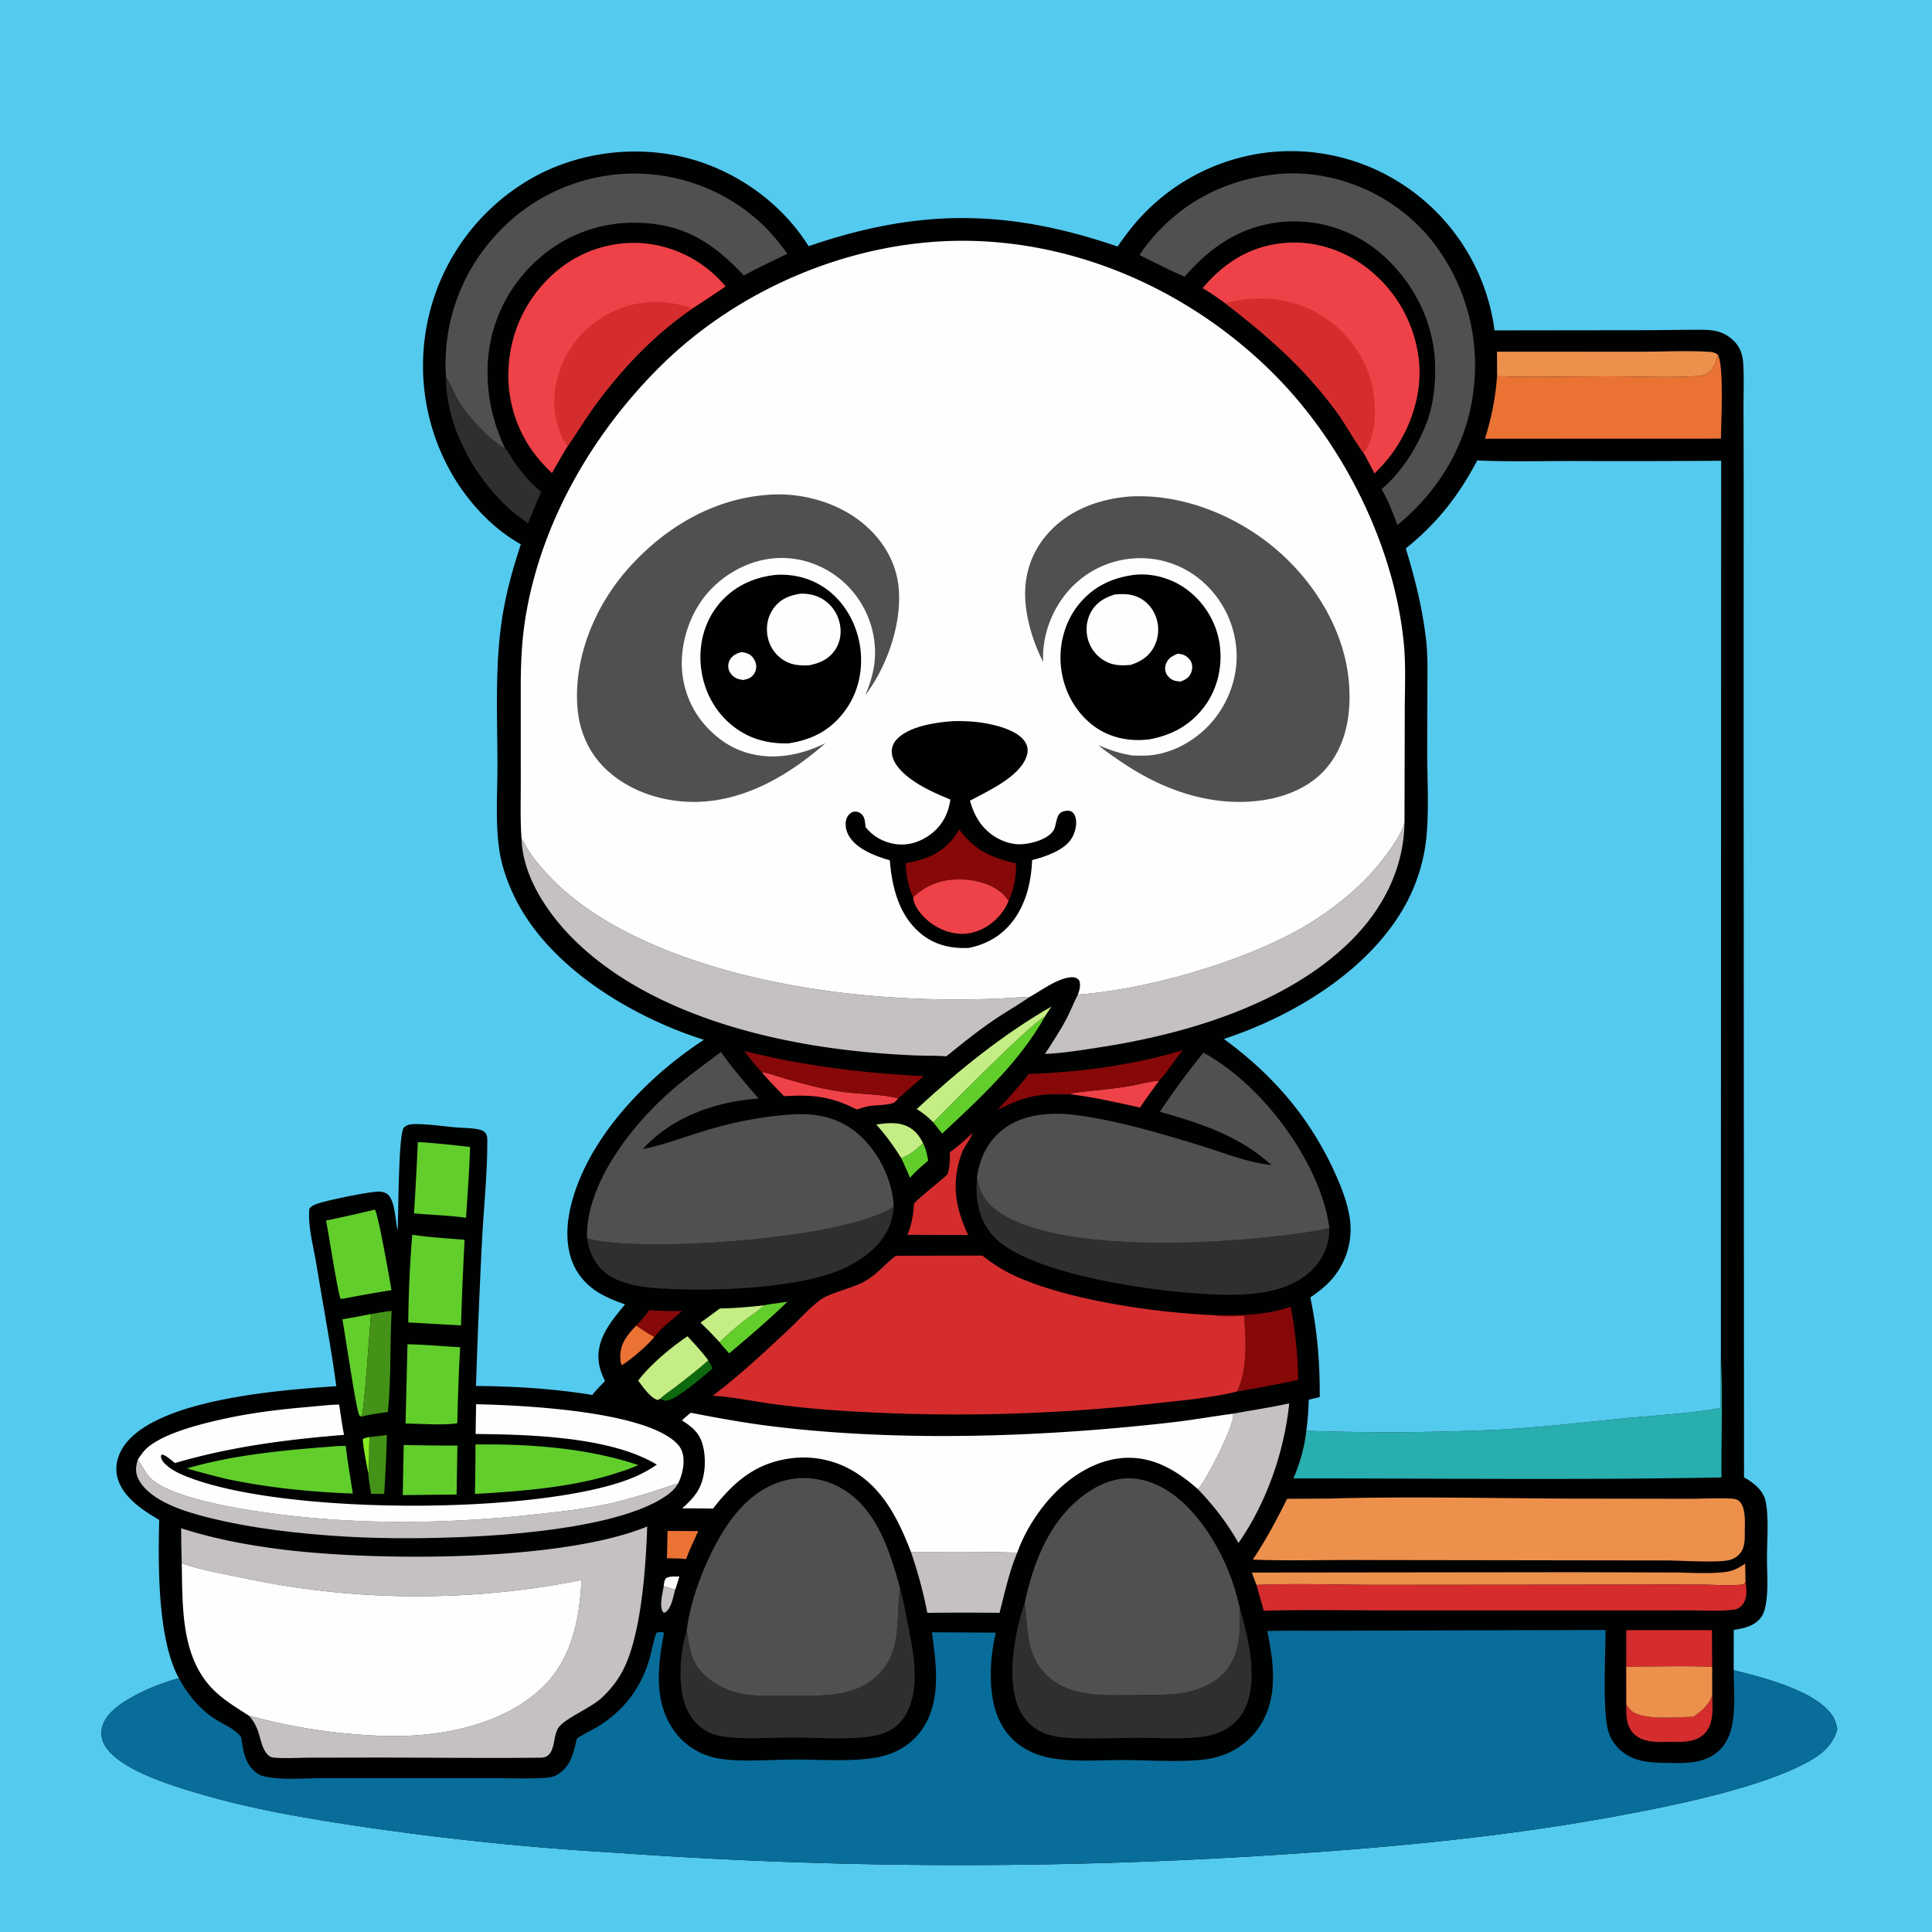 <svg version="1.1" xmlns="http://www.w3.org/2000/svg" style="display: block;" viewBox="0 0 2048 2048" width="1024" height="1024">
<path transform="translate(0,0)" fill="rgb(84,202,239)" d="M 0 0 L 2048 0 L 2048 2048 L 0 2048 L 0 0 z"/>
<path transform="translate(0,0)" fill="rgb(0,1,1)" d="M 1184.7 261.331 A 275.584 275.584 0 0 1 1195.64 246.266 A 217.808 217.808 0 0 1 1340.55 162.011 A 216.493 216.493 0 0 1 1501.94 206.326 A 218.546 218.546 0 0 1 1584.29 350.235 L 1742.19 350.039 C 1763.32 350.047 1784.47 349.395 1805.59 349.593 C 1819.01 349.719 1829.42 352.409 1838.99 362.5 C 1844.72 368.542 1847.3 376.32 1847.84 384.501 C 1848.87 400.161 1848.2 416.203 1848.19 431.898 L 1848.39 511.143 L 1848.33 792.956 L 1848.73 1566.13 C 1850.37 1567 1851.94 1567.91 1853.5 1568.91 C 1861.88 1574.27 1869.87 1581.91 1871.78 1592.11 C 1875.18 1610.28 1873.06 1633.39 1873.06 1652.05 C 1873.07 1666.17 1874.34 1681.62 1872.58 1695.56 C 1871.79 1701.87 1870.65 1709.21 1866.79 1714.4 C 1859.77 1723.83 1848.72 1726.11 1837.8 1727.8 L 1837.79 1770.47 C 1868.1 1778.04 1926.62 1792.49 1943.17 1819.92 C 1945.65 1824.03 1946.61 1828.42 1947.62 1833.05 C 1942.91 1849.65 1931.85 1859.1 1917.2 1867.26 C 1866.48 1895.52 1771.62 1914.44 1713.72 1925.14 C 1592.68 1947.5 1470.34 1958.72 1347.63 1966.59 A 5143.29 5143.29 0 0 1 651.893 1963.92 A 3067.87 3067.87 0 0 1 374.891 1935.01 C 321.053 1926.8 267.26 1917.63 214.873 1902.43 C 186.1 1894.09 125.412 1876.36 110.801 1849.61 C 107.396 1843.37 106.525 1836.4 108.644 1829.59 C 113.916 1812.64 135.17 1801.1 150.026 1793.8 C 162.778 1787.53 175.952 1782.81 189.614 1778.97 C 166.889 1737.25 167.611 1659.1 168.75 1611.16 C 160.321 1606.19 151.849 1600.95 144.373 1594.62 C 133.812 1585.67 124.336 1573.94 123.424 1559.56 C 122.672 1547.7 127.607 1536.59 135.293 1527.77 C 174.73 1482.54 298.605 1473.3 356.524 1469.43 C 350.6 1426.23 342.368 1382.98 335.334 1339.93 C 332.292 1321.32 326.263 1300.23 327.886 1281.49 C 329.883 1278.28 333.899 1276.82 337.34 1275.68 C 348.446 1272.01 387.887 1264.02 399.622 1263.22 C 403.039 1262.99 406.575 1263.41 409.59 1265.14 C 419.055 1270.57 418.964 1294.23 421.45 1304.35 C 422.498 1289.35 422.127 1201.22 428.183 1195.22 C 431.678 1191.76 436.646 1191.55 441.294 1191.58 C 455.127 1191.65 469.503 1193.88 483.311 1195.1 C 491.191 1195.8 499.679 1195.55 507.382 1197.24 C 510.085 1197.84 512.638 1198.78 514.507 1200.9 C 517 1203.73 516.537 1208.73 516.528 1212.32 C 516.442 1245.5 512.94 1279.38 511.075 1312.55 A 8855.57 8855.57 0 0 0 504.564 1469.17 C 545.494 1469.56 587.483 1472.05 627.862 1478.72 C 632.012 1473.48 636.723 1468.75 641.354 1463.94 C 638.036 1457.31 635.451 1450.44 634.638 1443.02 C 632.002 1418.99 648.325 1399.91 662.623 1382.7 C 642.573 1375.76 624.79 1367.66 612.7 1349.33 C 600.113 1330.23 599.486 1305.12 604.022 1283.4 C 619.339 1210.01 684.6 1142.19 746.163 1102.25 A 236.249 236.249 0 0 1 741.498 1100.75 C 666.735 1075.95 582.465 1024.91 546.378 952.679 C 538.208 936.325 531.866 918.645 529.219 900.508 C 524.989 871.516 527.358 840.367 527.329 811.067 C 527.279 761.328 524.634 710.352 531.464 660.973 C 535.481 631.934 542.92 604.771 552.129 576.984 C 524.511 561.487 501.789 537.941 484.557 511.503 A 229.826 229.826 0 0 1 454.137 336.746 A 228.09 228.09 0 0 1 555.051 194.123 C 604.149 163.022 666.435 153.224 722.992 166.194 C 777.267 178.639 827.702 213.678 857.157 260.975 C 973.901 220.947 1067.95 221.351 1184.7 261.331 z"/>
<path transform="translate(0,0)" fill="rgb(134,235,34)" d="M 390.504 1562.03 C 388.176 1550.1 385.582 1537.9 384.436 1525.8 C 386.611 1524.05 389.143 1523.85 391.823 1523.25 C 390.821 1536.16 392.056 1549.2 390.504 1562.03 z"/>
<path transform="translate(0,0)" fill="rgb(254,254,254)" d="M 703.575 1681.35 C 704.019 1678.18 703.965 1674.96 706.43 1672.66 C 710.536 1670.66 715.654 1671.23 720.148 1671.19 C 718.697 1675.8 717.464 1680.66 715.683 1685.13 C 711.619 1683.98 707.602 1682.62 703.575 1681.35 z"/>
<path transform="translate(0,0)" fill="rgb(196,193,192)" d="M 703.575 1681.35 C 707.602 1682.62 711.619 1683.98 715.683 1685.13 L 715.408 1686.15 C 713.438 1693.44 711.66 1705.51 704.567 1709.59 L 702.914 1709.12 C 698.472 1702.56 702.447 1688.63 703.575 1681.35 z"/>
<path transform="translate(0,0)" fill="rgb(98,206,43)" d="M 978.494 1211.82 C 981.496 1217.77 982.737 1223.82 983.919 1230.33 C 977.271 1236.11 970.26 1241.71 964.688 1248.57 A 519.071 519.071 0 0 0 955.313 1227.57 C 964.286 1224.38 971.714 1218.35 978.494 1211.82 z"/>
<path transform="translate(0,0)" fill="rgb(13,105,14)" d="M 750.867 1442.01 C 752.434 1444.82 754.113 1447.62 755.525 1450.51 C 747.31 1457.31 714.912 1486.37 705.011 1484.74 C 703.61 1484.51 702.218 1483.77 700.895 1483.27 C 700.499 1483.12 700.095 1482.99 699.695 1482.85 C 704.347 1478.26 710.575 1474.36 715.783 1470.36 C 727.679 1461.21 739.63 1451.97 750.867 1442.01 z"/>
<path transform="translate(0,0)" fill="rgb(135,8,8)" d="M 688.208 1388.82 C 699.887 1389.54 711.353 1390.06 723.06 1389.73 C 713.337 1398.3 701.582 1407.02 693.599 1417.25 C 686.885 1413.6 680.656 1409.61 674.398 1405.22 C 679.349 1399.94 684.019 1394.74 688.208 1388.82 z"/>
<path transform="translate(0,0)" fill="rgb(234,115,52)" d="M 674.398 1405.22 C 680.656 1409.61 686.885 1413.6 693.599 1417.25 C 687.022 1425.85 668.797 1441.24 659.416 1447.13 C 657.586 1444.81 657.662 1442 657.541 1439.07 C 656.948 1424.61 664.972 1414.95 674.398 1405.22 z"/>
<path transform="translate(0,0)" fill="rgb(234,115,52)" d="M 707.649 1622.85 L 740.126 1623.03 L 730.979 1643.34 L 727.249 1652.69 C 720.557 1651.91 713.746 1651.97 707.012 1651.83 L 707.649 1622.85 z"/>
<path transform="translate(0,0)" fill="rgb(197,237,133)" d="M 928.84 1192.02 C 938.563 1190.66 949.009 1189.33 958.481 1192.61 C 968.252 1196 974.063 1202.88 978.494 1211.82 C 971.714 1218.35 964.286 1224.38 955.313 1227.57 C 947.291 1214.76 938.985 1203.24 928.84 1192.02 z"/>
<path transform="translate(0,0)" fill="rgb(68,146,23)" d="M 391.823 1523.25 C 397.957 1522.69 404.022 1522.04 410.113 1521.12 A 1592.4 1592.4 0 0 1 407.234 1583.61 L 393.333 1583.53 C 392.535 1576.61 390.548 1568.87 390.504 1562.03 C 392.056 1549.2 390.821 1536.16 391.823 1523.25 z"/>
<path transform="translate(0,0)" fill="rgb(98,206,43)" d="M 809.931 1383.69 C 818.149 1381.96 826.552 1381.32 834.805 1379.81 C 815.085 1398.98 793.961 1416.94 772.931 1434.66 C 769.583 1430.77 765.787 1426.89 762.75 1422.78 A 346.638 346.638 0 0 1 789.261 1399.7 C 796.104 1394.42 803.748 1389.73 809.931 1383.69 z"/>
<path transform="translate(0,0)" fill="rgb(238,66,72)" d="M 1133.87 1159.92 C 1138.15 1158.17 1142.51 1157.88 1147.05 1157.37 C 1163.46 1155.53 1180 1154.08 1196.3 1151.43 C 1207 1149.69 1217.96 1146.29 1228.72 1145.58 C 1221.87 1155 1214.89 1164.41 1208.44 1174.1 C 1183.61 1168.55 1159.18 1162.92 1133.87 1159.92 z"/>
<path transform="translate(0,0)" fill="rgb(197,237,133)" d="M 763.139 1387.01 C 778.625 1386.87 794.53 1385.38 809.931 1383.69 C 803.748 1389.73 796.104 1394.42 789.261 1399.7 A 346.638 346.638 0 0 0 762.75 1422.78 C 756.306 1415.61 749.425 1408.85 742.614 1402.02 A 1392.77 1392.77 0 0 0 763.139 1387.01 z"/>
<path transform="translate(0,0)" fill="rgb(238,66,72)" d="M 807.424 1136.49 C 813.66 1137.06 820.053 1139.61 826.048 1141.43 C 849.374 1148.5 871.956 1154.73 896.243 1157.78 C 913.36 1159.94 936.11 1159.84 952.203 1164.31 C 950.84 1165.9 949.118 1168.23 947.152 1169.05 C 940.551 1171.78 928.958 1171.27 921.66 1172.45 C 917.143 1173.17 912.606 1174.74 908.233 1176.08 C 880.25 1162.04 861.818 1160.26 831.041 1161.97 C 823.115 1153.51 814.788 1145.48 807.424 1136.49 z"/>
<path transform="translate(0,0)" fill="rgb(98,206,43)" d="M 362.915 1398.55 A 1271.27 1271.27 0 0 0 393.3 1392.97 C 391.716 1409.17 386.296 1495.15 383.244 1501.8 C 382.448 1501.24 381.491 1500.87 380.855 1500.14 C 377.848 1496.68 365.271 1410.27 362.915 1398.55 z"/>
<path transform="translate(0,0)" fill="rgb(98,206,43)" d="M 989.281 1189.71 C 1005.17 1173.5 1095.86 1082.03 1107.52 1077.75 C 1081 1125.48 1038.31 1164.71 998.754 1201.64 L 989.281 1189.71 z"/>
<path transform="translate(0,0)" fill="rgb(213,45,46)" d="M 1794.67 1819.79 C 1795.39 1819.38 1796.12 1818.97 1796.82 1818.52 C 1804.27 1813.63 1812.96 1805.4 1815.01 1796.45 C 1815.22 1809.98 1817.29 1826.73 1807.19 1837.41 C 1798.12 1847 1784.75 1846.49 1772.61 1846.48 C 1759.06 1846.46 1741.93 1848.3 1731.65 1837.63 C 1723.41 1829.08 1723.86 1817.72 1723.91 1806.73 C 1725.47 1808.96 1727.08 1811.48 1729.12 1813.3 C 1741.18 1824.01 1778.77 1820.29 1794.67 1819.79 z"/>
<path transform="translate(0,0)" fill="rgb(197,237,133)" d="M 728.786 1416.5 C 736.465 1424.81 744.048 1432.96 750.867 1442.01 C 739.63 1451.97 727.679 1461.21 715.783 1470.36 C 710.575 1474.36 704.347 1478.26 699.695 1482.85 L 697.004 1484.06 C 689.185 1481.66 681.324 1469.93 676.483 1463.53 C 688.693 1447.06 711.573 1427.96 728.786 1416.5 z"/>
<path transform="translate(0,0)" fill="rgb(197,237,133)" d="M 1114.68 1066.89 C 1112.19 1070.45 1109.84 1074.07 1107.52 1077.75 C 1095.86 1082.03 1005.17 1173.5 989.281 1189.71 C 983.852 1184.06 978.375 1179.78 971.744 1175.64 C 1015.67 1134.93 1062.66 1096.82 1114.68 1066.89 z"/>
<path transform="translate(0,0)" fill="rgb(68,146,23)" d="M 393.3 1392.97 C 400.539 1391.75 407.837 1390.28 415.138 1389.54 C 413.255 1425.06 414.776 1461.27 411.192 1496.61 C 402.094 1498.32 392.05 1499.14 383.244 1501.8 C 386.296 1495.15 391.716 1409.17 393.3 1392.97 z"/>
<path transform="translate(0,0)" fill="rgb(213,45,46)" d="M 1030.81 1201.13 C 1029.84 1206.04 1021.76 1215.97 1019.52 1222.23 C 1008.29 1253.68 1012.37 1279.51 1026.26 1309.15 L 977.5 1309 L 961.929 1308.96 C 966.546 1297.43 968.277 1287.97 968.935 1275.54 C 980.1 1264.61 992.749 1255.42 1004.32 1244.93 C 1006.93 1236.89 1007.07 1229.63 1006.91 1221.28 C 1015.57 1215.53 1023.19 1208.17 1030.81 1201.13 z"/>
<path transform="translate(0,0)" fill="rgb(98,206,43)" d="M 427.966 1531.71 A 2222.03 2222.03 0 0 0 484.899 1532.35 L 483.998 1584.27 L 426.937 1584.84 L 427.966 1531.71 z"/>
<path transform="translate(0,0)" fill="rgb(213,45,46)" d="M 1723.95 1728.01 L 1814.72 1728.05 L 1814.97 1767.06 C 1784.86 1765.53 1754.04 1766.81 1723.85 1766.82 L 1723.95 1728.01 z"/>
<path transform="translate(0,0)" fill="rgb(135,8,8)" d="M 789.116 1114.04 C 851.342 1129.96 914.93 1137.4 979.009 1140.78 A 2337.93 2337.93 0 0 1 952.203 1164.31 C 936.11 1159.84 913.36 1159.94 896.243 1157.78 C 871.956 1154.73 849.374 1148.5 826.048 1141.43 C 820.053 1139.61 813.66 1137.06 807.424 1136.49 C 800.95 1129.38 794.622 1121.93 789.116 1114.04 z"/>
<path transform="translate(0,0)" fill="rgb(135,8,8)" d="M 1090.56 1138.46 C 1145.18 1136.52 1201.4 1129.13 1253.8 1113.23 C 1244.86 1123.46 1238.11 1135.92 1228.72 1145.58 C 1217.96 1146.29 1207 1149.69 1196.3 1151.43 C 1180 1154.08 1163.46 1155.53 1147.05 1157.37 C 1142.51 1157.88 1138.15 1158.17 1133.87 1159.92 C 1127.17 1160.39 1120.18 1159.77 1113.42 1160 C 1092.48 1160.73 1075.5 1167 1057.18 1176.79 C 1068.66 1164.31 1080.17 1151.89 1090.56 1138.46 z"/>
<path transform="translate(0,0)" fill="rgb(98,206,43)" d="M 442.924 1210.57 C 461.367 1211.71 479.943 1213.72 498.295 1215.85 C 497.548 1240.85 495.624 1265.96 494.034 1290.93 C 475.915 1288.33 457.137 1287.89 438.88 1286.25 A 4076.08 4076.08 0 0 0 442.924 1210.57 z"/>
<path transform="translate(0,0)" fill="rgb(135,8,8)" d="M 1287.46 1394.15 C 1315.26 1394.35 1341.62 1394.45 1368.24 1385.14 A 453.718 453.718 0 0 1 1376.11 1462.79 A 1615.64 1615.64 0 0 1 1311.27 1475.1 C 1322.63 1452 1320.67 1419.91 1318.8 1394.97 C 1308.58 1395.19 1297.53 1396.05 1287.46 1394.15 z"/>
<path transform="translate(0,0)" fill="rgb(48,47,48)" d="M 472.795 399.809 L 473.823 401.361 C 478.695 408.846 481.722 417.622 486.293 425.334 C 495.561 440.969 519.856 467.099 535.638 475.695 C 538.528 478.36 541.312 484.127 543.673 487.49 C 552.552 500.137 561.521 511.564 573.737 521.203 A 1301.12 1301.12 0 0 0 559.715 554.661 C 549.798 547.905 540.808 540.701 532.358 532.158 C 498.85 498.283 472.586 448.395 472.795 399.809 z"/>
<path transform="translate(0,0)" fill="rgb(98,206,43)" d="M 431.953 1425.01 C 450.456 1425.19 469.315 1427.16 487.823 1428.15 C 486.142 1454.89 485.438 1481.85 484.738 1508.64 C 472.846 1511.16 443.462 1509.12 429.908 1509 L 431.953 1425.01 z"/>
<path transform="translate(0,0)" fill="rgb(237,144,76)" d="M 1723.85 1766.82 C 1754.04 1766.81 1784.86 1765.53 1814.97 1767.06 L 1815.01 1796.45 C 1812.96 1805.4 1804.27 1813.63 1796.82 1818.52 C 1796.12 1818.97 1795.39 1819.38 1794.67 1819.79 C 1778.77 1820.29 1741.18 1824.01 1729.12 1813.3 C 1727.08 1811.48 1725.47 1808.96 1723.91 1806.73 L 1723.85 1766.82 z"/>
<path transform="translate(0,0)" fill="rgb(98,206,43)" d="M 397.32 1282.24 C 400.689 1285.28 413.288 1357.32 414.983 1367.64 A 1543.82 1543.82 0 0 0 363.439 1376.73 L 361.173 1376.83 C 358.628 1374.14 347.699 1303.54 345.643 1293.85 A 1516.67 1516.67 0 0 0 397.32 1282.24 z"/>
<path transform="translate(0,0)" fill="rgb(98,206,43)" d="M 437.06 1308.88 C 455.277 1311.7 474.109 1312.61 492.486 1314.26 A 4107.11 4107.11 0 0 0 488.69 1405.01 L 432.785 1401.86 C 433.137 1371.15 434.405 1339.47 437.06 1308.88 z"/>
<path transform="translate(0,0)" fill="rgb(98,206,43)" d="M 351.622 1533.41 C 356.468 1532.83 361.653 1532.87 366.542 1532.62 C 368.364 1549.51 371.491 1566.44 374.004 1583.25 C 328.654 1581.54 283.655 1577.01 239.244 1567.55 A 992.964 992.964 0 0 1 198.14 1556.59 C 247.438 1542.18 300.557 1537.32 351.622 1533.41 z"/>
<path transform="translate(0,0)" fill="rgb(237,144,76)" d="M 1586.86 372.78 L 1739.81 372.841 C 1763.95 372.807 1789.07 371.359 1813.12 373.034 C 1816.43 373.265 1818.31 374.116 1821.05 375.952 C 1819.38 383.558 1816.84 391.493 1809.9 395.912 C 1806.63 397.996 1803.35 398.405 1799.55 398.664 C 1769.61 400.7 1736.56 398.936 1706.21 398.914 C 1666.6 398.885 1626.5 400.26 1586.97 398.759 C 1587.03 390.102 1586.9 381.437 1586.86 372.78 z"/>
<path transform="translate(0,0)" fill="rgb(196,193,192)" d="M 965.615 1645.01 C 1003.14 1645.24 1040.83 1644.51 1078.33 1645.92 C 1069.82 1666.06 1064.99 1688.52 1059.58 1709.66 A 3398.87 3398.87 0 0 0 983.008 1709.68 C 978.702 1687.51 972.906 1666.37 965.615 1645.01 z"/>
<path transform="translate(0,0)" fill="rgb(98,206,43)" d="M 504.028 1531.2 C 561.167 1530.5 622.13 1534.78 676.618 1553.03 C 669.089 1556.47 661.473 1559.06 653.57 1561.5 C 607.329 1576.65 551.792 1580.89 503.455 1583.64 A 2468.08 2468.08 0 0 0 504.028 1531.2 z"/>
<path transform="translate(0,0)" fill="rgb(237,144,76)" d="M 1326.99 1666.97 L 1666.86 1666.58 L 1773.03 1666.9 C 1790.97 1666.97 1810.38 1668.49 1828.16 1666.5 C 1836.56 1665.55 1843.2 1662.32 1849.95 1657.46 L 1850.33 1677.33 C 1848.46 1679.07 1848.15 1679.57 1845.53 1679.83 C 1832.3 1681.14 1817.56 1679.83 1804.15 1679.76 A 6833.37 6833.37 0 0 0 1722.6 1679.79 L 1461.81 1680.02 C 1418.67 1680.01 1374.98 1678.27 1331.91 1680.1 L 1326.99 1666.97 z"/>
<path transform="translate(0,0)" fill="rgb(196,193,192)" d="M 1307.08 1498.56 C 1326.94 1494.81 1346.91 1492.03 1366.65 1487.63 C 1361.38 1539.17 1342.47 1593.16 1312.87 1635.63 C 1300.8 1614.24 1286.75 1596.26 1269.78 1578.53 C 1271.44 1576.8 1272.83 1574.9 1274.16 1572.91 C 1281.8 1561.5 1309.31 1509.84 1307.08 1498.56 z"/>
<path transform="translate(0,0)" fill="rgb(196,193,192)" d="M 145.99 1547.53 C 146.378 1548.02 146.771 1548.51 147.152 1549.01 C 152.148 1555.55 154.441 1562.47 160.943 1568.14 C 182.363 1586.8 243.089 1597.56 271.718 1601.9 C 368.322 1616.56 465.908 1616.15 562.919 1605.78 C 590.137 1602.88 617.662 1599.96 644.446 1594.19 C 669.82 1588.73 694.241 1580.34 718.898 1572.37 C 714.921 1579.83 707.367 1585.22 700.202 1589.45 C 630.108 1630.87 446.535 1633.67 366.194 1628.85 C 317.052 1625.9 266.21 1620.25 218.414 1608.06 C 195.854 1602.31 159.852 1591.29 147.508 1569.34 C 143.243 1561.75 143.529 1555.64 145.99 1547.53 z"/>
<path transform="translate(0,0)" fill="rgb(48,47,48)" d="M 954.114 1683.54 C 957.408 1695.52 959.643 1707.81 962.058 1719.99 C 968.038 1750.16 976.275 1788.41 960.534 1816.94 C 954.134 1828.55 943.893 1835.67 931.209 1839.01 C 907.572 1845.24 864.655 1841.72 838.934 1841.83 C 816.47 1841.92 792.345 1843.82 770.112 1841.28 C 762.345 1840.39 754.804 1838.58 748.005 1834.57 C 735.305 1827.08 727.588 1814.29 724.182 1800.23 C 719.081 1779.17 721.274 1749.14 727.932 1728.7 C 730.745 1742.87 731.215 1755.79 740.085 1768.03 C 751.389 1783.62 772.277 1793.66 791.021 1796.29 C 804.579 1798.19 818.972 1797.38 832.659 1797.36 C 862.458 1797.34 899.235 1800.49 924.198 1781.09 C 957.523 1755.18 949.118 1721.02 953.956 1684.64 L 954.114 1683.54 z"/>
<path transform="translate(0,0)" fill="rgb(213,45,46)" d="M 1850.33 1677.33 C 1851.54 1685.02 1852.24 1693.91 1847.46 1700.57 C 1845.01 1703.98 1841.68 1705.83 1837.55 1706.36 C 1822.03 1708.34 1805.1 1707.05 1789.41 1707.07 L 1697.94 1707.11 L 1468.15 1707.08 C 1425.36 1707.08 1382.35 1706.22 1339.58 1707.46 A 2563.17 2563.17 0 0 0 1331.91 1680.1 C 1374.98 1678.27 1418.67 1680.01 1461.81 1680.02 L 1722.6 1679.79 A 6833.37 6833.37 0 0 1 1804.15 1679.76 C 1817.56 1679.83 1832.3 1681.14 1845.53 1679.83 C 1848.15 1679.57 1848.46 1679.07 1850.33 1677.33 z"/>
<path transform="translate(0,0)" fill="rgb(48,47,48)" d="M 1086.18 1699.4 L 1086.32 1700.37 C 1090.47 1732.15 1087.16 1758.76 1115.49 1781 C 1139.47 1799.81 1178.2 1797 1207.1 1796.77 C 1221.24 1796.65 1235.9 1796.99 1249.94 1795.24 C 1268.37 1792.95 1289.29 1784.69 1300.83 1769.5 C 1315.37 1750.36 1314.8 1726.48 1314.01 1703.64 C 1322.73 1733.57 1332.46 1773.66 1322.64 1803.99 A 51.43 51.43 0 0 1 1295.99 1834.82 C 1288.63 1838.45 1280.83 1840.36 1272.7 1841.29 C 1250.64 1843.82 1227.18 1842.1 1204.96 1842.18 C 1179.88 1842.26 1153.83 1843.87 1128.83 1841.95 C 1122.28 1841.44 1115.6 1840.31 1109.36 1838.19 C 1096.38 1833.78 1086.72 1824.68 1080.75 1812.43 C 1066.12 1782.39 1075.41 1730.14 1086.18 1699.4 z"/>
<path transform="translate(0,0)" fill="rgb(48,47,48)" d="M 622.374 1312.55 A 94.624 94.624 0 0 0 631.012 1314.72 C 693.076 1326.85 896.139 1313.32 947.386 1279.12 C 946.274 1298.27 937.556 1313.71 923.261 1326.27 C 910.779 1337.24 895.989 1344.83 880.286 1350.06 C 830.556 1366.63 748.453 1369.21 696.037 1365.53 C 675.221 1364.07 649.103 1359.6 634.994 1342.71 C 627.714 1333.99 623.94 1323.69 622.374 1312.55 z"/>
<path transform="translate(0,0)" fill="rgb(234,115,52)" d="M 1821.05 375.952 C 1827.71 388.474 1824.48 447.536 1824.22 465.003 L 1574.12 465.087 C 1581 443.05 1585.31 421.814 1586.97 398.759 C 1626.5 400.26 1666.6 398.885 1706.21 398.914 C 1736.56 398.936 1769.61 400.7 1799.55 398.664 C 1803.35 398.405 1806.63 397.996 1809.9 395.912 C 1816.84 391.493 1819.38 383.558 1821.05 375.952 z"/>
<path transform="translate(0,0)" fill="rgb(48,47,48)" d="M 1409.2 1301.55 A 105.511 105.511 0 0 1 1408.95 1308.51 C 1407.69 1324.48 1399.08 1339.39 1387.04 1349.71 C 1355.74 1376.55 1303.27 1373.51 1264.55 1370.79 C 1212.93 1367.18 1086.07 1349.11 1051.81 1309.08 C 1036.71 1291.43 1033.92 1270.78 1035.61 1248.4 C 1037.81 1263.11 1044.57 1274.49 1056.68 1283.34 C 1122.73 1331.66 1311.74 1318.17 1389.7 1305.57 C 1396.25 1304.51 1402.82 1303.39 1409.2 1301.55 z"/>
<path transform="translate(0,0)" fill="rgb(196,193,192)" d="M 1142.62 1054.29 C 1217.88 1048.91 1327.48 1017.31 1391.52 976.694 C 1424.43 955.823 1453.79 929.952 1475.64 897.435 C 1480.86 889.673 1486.75 880.619 1488.81 871.405 C 1488.44 920.329 1465.84 963.989 1431.45 997.856 C 1363.78 1064.49 1257.57 1096.14 1166.12 1110.15 C 1146.91 1113.09 1127.18 1116.44 1107.73 1117.21 C 1115.67 1104.9 1123.86 1092.66 1130.65 1079.67 C 1134.99 1071.37 1138.33 1062.56 1142.62 1054.29 z"/>
<path transform="translate(0,0)" fill="rgb(254,254,254)" d="M 504.673 1488.56 C 552.496 1489.5 684.613 1495.52 718.068 1530.68 C 723.153 1536.02 724.848 1542.91 724.59 1550.13 C 724.324 1557.58 722.225 1565.71 718.898 1572.37 C 694.241 1580.34 669.82 1588.73 644.446 1594.19 C 617.662 1599.96 590.137 1602.88 562.919 1605.78 C 465.908 1616.15 368.322 1616.56 271.718 1601.9 C 243.089 1597.56 182.363 1586.8 160.943 1568.14 C 154.441 1562.47 152.148 1555.55 147.152 1549.01 C 146.771 1548.51 146.378 1548.02 145.99 1547.53 C 149.18 1542.61 152.405 1537.72 156.989 1533.95 C 176.244 1518.13 216.472 1508.48 241.391 1503.19 C 270.047 1497.11 298.984 1493.78 328.142 1491.3 C 338.516 1490.41 349.123 1489.07 359.524 1488.91 C 361.139 1499.62 362.553 1510.41 364.709 1521.03 C 303.303 1525.99 244.688 1533.54 185.486 1550.9 C 181.65 1548.07 175.978 1542.44 171.404 1541.84 C 170.374 1543.8 170.458 1543.98 171.084 1546.04 C 173.003 1552.38 184.473 1559.32 190.401 1562.02 C 287.821 1606.5 568.38 1606.44 667.644 1567.66 A 134.881 134.881 0 0 0 696.233 1552.58 C 647.431 1522.84 560.46 1520.61 504.171 1520.1 L 504.673 1488.56 z"/>
<path transform="translate(0,0)" fill="rgb(81,79,81)" d="M 472.795 399.809 A 201.45 201.45 0 0 1 522.941 252.134 A 198.664 198.664 0 0 1 661.846 184.254 A 197.645 197.645 0 0 1 805.028 235.003 C 816.369 245.319 825.74 256.662 834.706 269.04 C 819.244 276.529 803.538 283.777 788.498 292.077 C 755.635 257.273 725.457 237.312 675.953 236.137 C 634.256 235.147 595.727 250.271 565.598 279.22 A 158.237 158.237 0 0 0 516.861 392.187 C 516.518 421.613 522.862 449.225 535.638 475.695 C 519.856 467.099 495.561 440.969 486.293 425.334 C 481.722 417.622 478.695 408.846 473.823 401.361 L 472.795 399.809 z"/>
<path transform="translate(0,0)" fill="rgb(40,174,174)" d="M 1824.21 1438.73 C 1826.23 1480.98 1824.55 1523.85 1824.85 1566.17 C 1673.72 1569.05 1522.32 1567.06 1371.15 1567.18 C 1377.94 1550.86 1382.86 1534.32 1384.71 1516.7 A 2539.8 2539.8 0 0 0 1590.38 1515.41 C 1633.72 1512.95 1676.63 1507.99 1719.8 1503.69 C 1754.72 1500.21 1789.28 1498.78 1823.93 1492.53 C 1823.87 1474.65 1823.28 1456.59 1824.21 1438.73 z"/>
<path transform="translate(0,0)" fill="rgb(196,193,192)" d="M 552.898 889.126 C 553.278 889.644 553.663 890.158 554.038 890.68 C 555.266 892.393 556.123 894.097 557.082 895.962 C 561.577 904.708 568.363 912.986 574.729 920.446 C 618.389 971.612 688.626 1003.65 751.849 1023.2 C 834.027 1048.61 924.902 1059.15 1010.8 1059.5 A 1077.95 1077.95 0 0 0 1062.26 1058.39 C 1071.86 1057.94 1081.69 1056.85 1091.27 1056.93 C 1078.86 1065.57 1065.62 1073.04 1053.11 1081.57 C 1035.77 1093.39 1019.5 1106.56 1003.18 1119.72 C 991.928 1118.93 980.501 1119.21 969.215 1118.76 A 993.414 993.414 0 0 1 910.421 1114.48 C 808.468 1103.96 689.339 1072.68 612.83 1000.32 C 583.393 972.482 554.053 931.174 552.898 889.126 z"/>
<path transform="translate(0,0)" fill="rgb(238,66,72)" d="M 585.063 501.556 C 580.73 497.236 576.378 492.907 572.414 488.242 A 138.086 138.086 0 0 1 539.448 384.948 A 142.699 142.699 0 0 1 590.017 287.407 A 127.037 127.037 0 0 1 682.482 257.881 A 127.991 127.991 0 0 1 769.176 303.678 A 1366.62 1366.62 0 0 1 734.109 326.924 C 692.856 355 657.224 392.789 628.287 433.231 C 619.005 446.205 610.735 459.801 601.745 472.959 A 1180.03 1180.03 0 0 0 585.063 501.556 z"/>
<path transform="translate(0,0)" fill="rgb(213,45,46)" d="M 601.745 472.959 C 599.576 470.089 597.702 467.239 596.097 464.01 C 585.263 442.213 585.305 416.276 593.057 393.551 C 602.716 365.233 622.318 343.427 649.262 330.424 C 676.03 317.505 706.377 317.136 734.109 326.924 C 692.856 355 657.224 392.789 628.287 433.231 C 619.005 446.205 610.735 459.801 601.745 472.959 z"/>
<path transform="translate(0,0)" fill="rgb(238,66,72)" d="M 1274.72 305.52 C 1297.98 278.072 1325.35 260.708 1361.8 257.536 C 1395.41 254.611 1428.71 266.403 1454.24 288.213 A 142.484 142.484 0 0 1 1504.48 386.266 C 1507.15 423.746 1491.84 463.445 1467.1 491.361 C 1463.88 494.996 1460.45 498.469 1457.05 501.937 C 1453.2 494.618 1449.44 487.233 1445.4 480.019 C 1435.07 466.113 1427 450.321 1416.65 436.252 C 1382.25 389.521 1344.43 356.683 1298.82 321.42 C 1290.95 315.972 1283.14 310.082 1274.72 305.52 z"/>
<path transform="translate(0,0)" fill="rgb(213,45,46)" d="M 1298.82 321.42 C 1332.48 312.561 1367.26 314.878 1397.8 332.568 C 1424.55 348.061 1445.78 374.946 1453.57 404.955 C 1458.9 425.482 1459.96 456.448 1448.72 475.298 A 35.288 35.288 0 0 1 1445.4 480.019 C 1435.07 466.113 1427 450.321 1416.65 436.252 C 1382.25 389.521 1344.43 356.683 1298.82 321.42 z"/>
<path transform="translate(0,0)" fill="rgb(81,79,81)" d="M 1355.9 184.402 A 178.386 178.386 0 0 1 1384.52 184.336 A 192.638 192.638 0 0 1 1514.84 251.383 A 213.009 213.009 0 0 1 1562.58 408.309 C 1557.04 467.863 1527.01 518.934 1481.32 556.558 C 1476.54 543.377 1471.59 530.757 1464.53 518.579 C 1487.73 498.444 1504.37 471.122 1514.39 442.242 C 1520.21 423.274 1522.15 402.225 1521.08 382.465 C 1518.71 339.051 1497.64 298.566 1465.18 269.922 A 140.907 140.907 0 0 0 1362 235.037 C 1317.76 238.259 1284.08 260.45 1255.85 293.293 C 1239.64 286.546 1223.81 278.059 1207.96 270.447 C 1211.14 265.059 1215.11 259.949 1219.1 255.146 C 1254.27 212.832 1301.31 189.485 1355.9 184.402 z"/>
<path transform="translate(0,0)" fill="rgb(237,144,76)" d="M 1409.78 1588.53 C 1494.61 1586.09 1580.04 1588.27 1664.93 1588.57 L 1788.65 1588.76 C 1803.37 1588.81 1818.27 1587.89 1832.97 1588.47 C 1836.32 1588.6 1841.02 1588.76 1843.59 1591.17 C 1851.09 1598.19 1849.54 1614.86 1849.55 1624.29 C 1849.56 1633.01 1849.68 1642.08 1842.83 1648.53 A 21.939 21.939 0 0 1 1832.2 1653.94 C 1818.58 1656.67 1783.68 1654.29 1767.5 1654.17 L 1443.97 1653.7 C 1405.4 1653.45 1366.53 1654.75 1328.03 1653.3 C 1341.78 1632.48 1353.37 1611.18 1364.34 1588.79 L 1409.78 1588.53 z"/>
<path transform="translate(0,0)" fill="rgb(254,254,254)" d="M 732.195 1497.58 C 760.867 1503.15 789.513 1508.39 818.518 1511.95 C 954.606 1528.66 1105.17 1523.4 1241.51 1507.87 C 1263.46 1505.37 1285.19 1501.47 1307.08 1498.56 C 1309.31 1509.84 1281.8 1561.5 1274.16 1572.91 C 1272.83 1574.9 1271.44 1576.8 1269.78 1578.53 C 1247.34 1558.69 1222.15 1543.39 1191.02 1545.5 C 1159.55 1547.63 1131.05 1567.26 1110.95 1590.59 C 1097.34 1606.4 1085.27 1626.22 1078.33 1645.92 C 1040.83 1644.51 1003.14 1645.24 965.615 1645.01 C 954.119 1615.43 940.372 1586.12 914.619 1566.23 A 103.171 103.171 0 0 0 838.363 1545.9 C 801.263 1550.68 777.985 1570.67 755.786 1599.2 A 1371.86 1371.86 0 0 0 723.231 1598.91 C 729.238 1593.34 734.886 1588.11 739.271 1581.1 C 747.65 1567.71 748.853 1547.93 745.186 1532.71 C 742.009 1519.53 733.886 1512.55 722.899 1505.76 C 725.788 1502.84 729.075 1500.25 732.195 1497.58 z"/>
<path transform="translate(0,0)" fill="rgb(81,79,81)" d="M 764.32 1115.1 C 776.293 1132.51 790.456 1148.53 804.217 1164.53 C 758.725 1167.62 712.507 1183.93 681.31 1218.03 C 703.537 1213.69 724.648 1205.55 746.237 1198.92 C 777.14 1189.43 809.889 1182.95 842.204 1181.23 C 868.175 1179.85 891.827 1185.74 911.431 1203.6 C 932.09 1222.43 946.064 1251.22 947.386 1279.12 C 896.139 1313.32 693.076 1326.85 631.012 1314.72 A 94.624 94.624 0 0 1 622.374 1312.55 C 622.004 1306.66 622.484 1300.44 623.322 1294.6 C 630.52 1244.45 670.792 1192.87 707.842 1159.47 C 725.58 1143.48 745.267 1129.48 764.32 1115.1 z"/>
<path transform="translate(0,0)" fill="rgb(196,193,192)" d="M 192.019 1620.01 C 228.34 1631.66 265.299 1638.48 303.14 1642.99 C 402.585 1654.84 595.215 1655.41 686.058 1618.17 C 684.667 1660.59 679.973 1729.24 662.042 1767.17 C 656.16 1779.61 647.848 1790.47 637.758 1799.81 C 626.095 1810.6 599.44 1821.32 592.333 1831 C 585.863 1839.82 589.142 1856.07 579.294 1861.86 C 576.983 1863.22 573.309 1863.23 570.693 1863.25 C 511.452 1863.86 452.071 1863.03 392.811 1863.1 L 328.264 1863.21 C 316.538 1863.27 304.348 1864.07 292.677 1863.32 C 288.526 1863.05 286.092 1862.8 283.283 1859.49 C 273.934 1848.5 277.366 1833.08 263.662 1818.55 A 610.217 610.217 0 0 0 398.707 1839.83 C 457.534 1842.95 527.571 1831.93 572.366 1791.11 C 605.566 1760.85 614.235 1718.1 616.42 1674.94 A 888.166 888.166 0 0 1 255.665 1672.28 C 234.91 1667.96 212.676 1664.24 192.682 1657.12 A 1261.19 1261.19 0 0 1 192.019 1620.01 z"/>
<path transform="translate(0,0)" fill="rgb(81,79,81)" d="M 727.932 1728.7 C 731.596 1697.52 744.83 1662.5 759.836 1634.96 C 775.555 1606.11 797.118 1579.41 829.903 1569.94 A 79.51 79.51 0 0 1 891.614 1577.44 C 929.49 1598.91 943.251 1644.29 954.114 1683.54 L 953.956 1684.64 C 949.118 1721.02 957.523 1755.18 924.198 1781.09 C 899.235 1800.49 862.458 1797.34 832.659 1797.36 C 818.972 1797.38 804.579 1798.19 791.021 1796.29 C 772.277 1793.66 751.389 1783.62 740.085 1768.03 C 731.215 1755.79 730.745 1742.87 727.932 1728.7 z"/>
<path transform="translate(0,0)" fill="rgb(81,79,81)" d="M 1086.18 1699.4 C 1095.69 1653.92 1114.43 1607 1155.08 1580.64 C 1171.74 1569.83 1190.3 1564.27 1210.06 1568.53 C 1241.86 1575.37 1266.97 1602.69 1283.64 1629.08 C 1298.25 1652.22 1308.09 1676.97 1314.01 1703.64 C 1314.8 1726.48 1315.37 1750.36 1300.83 1769.5 C 1289.29 1784.69 1268.37 1792.95 1249.94 1795.24 C 1235.9 1796.99 1221.24 1796.65 1207.1 1796.77 C 1178.2 1797 1139.47 1799.81 1115.49 1781 C 1087.16 1758.76 1090.47 1732.15 1086.32 1700.37 L 1086.18 1699.4 z"/>
<path transform="translate(0,0)" fill="rgb(81,79,81)" d="M 1275.73 1115.86 C 1332.66 1147.08 1385.5 1214.81 1403.93 1277 C 1406.33 1285.08 1407.95 1293.22 1409.2 1301.55 C 1402.82 1303.39 1396.25 1304.51 1389.7 1305.57 C 1311.74 1318.17 1122.73 1331.66 1056.68 1283.34 C 1044.57 1274.49 1037.81 1263.11 1035.61 1248.4 C 1038.34 1228.01 1047.04 1209.48 1063.76 1196.82 C 1086.52 1179.6 1117.48 1178.65 1144.63 1182.54 C 1187.72 1188.72 1231.8 1201.84 1273.31 1214.57 C 1297.46 1221.98 1322.46 1232.38 1347.64 1234.92 C 1313.89 1204.11 1272.63 1190.73 1229.55 1178.56 A 771.842 771.842 0 0 1 1275.73 1115.86 z"/>
<path transform="translate(0,0)" fill="rgb(254,254,254)" d="M 192.682 1657.12 C 212.676 1664.24 234.91 1667.96 255.665 1672.28 A 888.166 888.166 0 0 0 616.42 1674.94 C 614.235 1718.1 605.566 1760.85 572.366 1791.11 C 527.571 1831.93 457.534 1842.95 398.707 1839.83 A 610.217 610.217 0 0 1 263.662 1818.55 C 251.16 1810.52 238.169 1802.73 227.416 1792.39 C 191.468 1757.81 193.598 1703.2 192.682 1657.12 z"/>
<path transform="translate(0,0)" fill="rgb(213,45,46)" d="M 949.597 1331.14 L 1041.27 1330.96 C 1051.64 1339.02 1062.31 1346.12 1074.22 1351.71 C 1130.62 1378.18 1225.17 1391.6 1287.46 1394.15 C 1297.53 1396.05 1308.58 1395.19 1318.8 1394.97 C 1320.67 1419.91 1322.63 1452 1311.27 1475.1 C 1282.96 1482.02 1252.13 1484.6 1223.17 1487.81 A 1889.89 1889.89 0 0 1 877.056 1494.42 A 1094.24 1094.24 0 0 1 815.816 1487.82 C 795.769 1484.89 775.697 1480.84 755.463 1479.52 C 783.92 1458.21 810.355 1433.25 836.319 1409 C 847.033 1398.99 857.537 1386.84 869.222 1378.16 C 879.673 1370.4 901.902 1365.99 914.878 1359.22 C 928.496 1352.12 937.164 1340.85 948.95 1331.63 L 949.597 1331.14 z"/>
<path transform="translate(0,0)" fill="rgb(8,109,154)" d="M 1343.34 1728.93 C 1369.11 1728.34 1394.97 1728.85 1420.75 1728.63 L 1701.97 1727.85 C 1701.85 1753.22 1698.82 1812.68 1704.55 1833.96 C 1706.56 1841.42 1710.28 1847.84 1715.73 1853.34 C 1732.13 1869.88 1754.81 1868.64 1776.25 1868.85 C 1794.06 1869.02 1810.69 1867.55 1823.98 1853.97 C 1842.88 1834.64 1837.78 1795.32 1837.79 1770.47 C 1868.1 1778.04 1926.62 1792.49 1943.17 1819.92 C 1945.65 1824.03 1946.61 1828.42 1947.62 1833.05 C 1942.91 1849.65 1931.85 1859.1 1917.2 1867.26 C 1866.48 1895.52 1771.62 1914.44 1713.72 1925.14 C 1592.68 1947.5 1470.34 1958.72 1347.63 1966.59 A 5143.29 5143.29 0 0 1 651.893 1963.92 A 3067.87 3067.87 0 0 1 374.891 1935.01 C 321.053 1926.8 267.26 1917.63 214.873 1902.43 C 186.1 1894.09 125.412 1876.36 110.801 1849.61 C 107.396 1843.37 106.525 1836.4 108.644 1829.59 C 113.916 1812.64 135.17 1801.1 150.026 1793.8 C 162.778 1787.53 175.952 1782.81 189.614 1778.97 C 199.037 1796.42 213.04 1813.46 230.273 1823.65 C 239.206 1828.93 248.718 1832.95 255.466 1841.12 C 257.056 1850.02 258.118 1859.72 262.255 1867.86 C 265.348 1873.94 271.69 1880.81 278.502 1882.62 C 296.343 1887.33 320.658 1884.96 339.421 1884.98 L 434.762 1884.95 L 521.97 1884.91 C 538.775 1884.95 555.774 1885.58 572.557 1884.84 C 578.378 1884.59 584.95 1884.5 590.114 1881.57 C 605.171 1873.01 607.745 1858.3 611.583 1842.9 C 619.213 1837.73 627.91 1833.95 635.738 1829 C 660.921 1813.04 677.887 1790.89 687.199 1762.77 C 690.641 1752.37 692.001 1741.35 695.707 1731.09 C 698.145 1729.87 700.337 1730.12 702.976 1730.21 L 703.832 1731.56 C 699.725 1751.67 696.762 1774.89 699.42 1795.26 C 702.164 1816.29 712.284 1836.95 729.355 1849.96 A 74.262 74.262 0 0 0 761.489 1864.01 C 784.684 1868.17 817.995 1865.25 842.071 1865.18 C 868.877 1865.11 897.464 1867.4 923.916 1863.87 C 944.564 1861.12 963.069 1852.42 975.788 1835.48 C 998.423 1805.34 992.592 1765.08 987.874 1730.29 L 1055.53 1730.68 C 1050.48 1753.55 1048.28 1777.97 1052.4 1801.19 C 1055.95 1821.17 1064.97 1839.07 1081.99 1850.77 C 1091.66 1857.42 1103.08 1861.74 1114.61 1863.73 C 1139.52 1868.01 1167.6 1865.61 1192.91 1865.72 C 1218.08 1865.83 1259.84 1868.68 1283.51 1864.05 C 1304.55 1859.94 1323.41 1848.1 1335.21 1830.1 C 1355.26 1799.5 1350.36 1762.85 1343.34 1728.93 z"/>
<path transform="translate(0,0)" fill="rgb(84,202,239)" d="M 1565.91 488.116 C 1600.08 489.56 1634.59 488.694 1668.78 488.706 A 13719.7 13719.7 0 0 0 1824.5 488.425 L 1824.21 1438.73 C 1823.28 1456.59 1823.87 1474.65 1823.93 1492.53 C 1789.28 1498.78 1754.72 1500.21 1719.8 1503.69 C 1676.63 1507.99 1633.72 1512.95 1590.38 1515.41 A 2539.8 2539.8 0 0 1 1384.71 1516.7 C 1386.4 1505.79 1386.93 1494.77 1387.35 1483.75 L 1398.98 1480.85 C 1399.13 1444.26 1396.56 1411.26 1389.01 1375.36 C 1398.8 1368.53 1407.95 1361.48 1415.19 1351.87 C 1428.49 1334.22 1434.06 1312.76 1430.74 1290.92 C 1428.04 1273.11 1420.79 1255.5 1413.2 1239.28 C 1386.58 1182.4 1347.85 1138.22 1297.37 1101.35 C 1372.38 1076.63 1454.27 1027.09 1491.79 955.493 A 190.726 190.726 0 0 0 1511.02 895.909 C 1515.43 865.448 1512.81 826.609 1512.9 795.106 L 1513.1 728.634 C 1513.14 711.773 1513.62 694.953 1511.69 678.168 C 1507.89 645.068 1499.95 613.15 1490.17 581.364 C 1523 555.1 1546.47 525.238 1565.91 488.116 z"/>
<path transform="translate(0,0)" fill="rgb(254,254,254)" d="M 552.898 889.126 C 551.344 869.381 552.088 849.113 552.043 829.311 L 552.02 726.034 C 552.086 702.553 553.143 679.052 556.843 655.835 C 572.972 554.638 627.679 460.075 699.769 388.498 C 783.692 305.174 904.917 254.306 1023.51 255.25 C 1147.29 256.236 1267.05 311.634 1353.16 399.374 C 1425.11 472.683 1478.37 579.89 1488.16 682.679 C 1490.37 705.808 1489.14 729.81 1489.12 753.072 L 1488.81 871.405 C 1486.75 880.619 1480.86 889.673 1475.64 897.435 C 1453.79 929.952 1424.43 955.823 1391.52 976.694 C 1327.48 1017.31 1217.88 1048.91 1142.62 1054.29 C 1144.43 1049.1 1146.02 1044.18 1143.78 1038.88 C 1140.8 1036.3 1138.89 1035.6 1134.93 1035.98 C 1120.32 1037.4 1103.98 1049.92 1091.27 1056.93 C 1081.69 1056.85 1071.86 1057.94 1062.26 1058.39 A 1077.95 1077.95 0 0 1 1010.8 1059.5 C 924.902 1059.15 834.027 1048.61 751.849 1023.2 C 688.626 1003.65 618.389 971.612 574.729 920.446 C 568.363 912.986 561.577 904.708 557.082 895.962 C 556.123 894.097 555.266 892.393 554.038 890.68 C 553.663 890.158 553.278 889.644 552.898 889.126 z"/>
<path transform="translate(0,0)" fill="rgb(0,1,1)" d="M 1202.56 609.358 C 1220.73 607.429 1239.62 612.47 1254.78 622.547 A 88.622 88.622 0 0 1 1292.25 679.082 C 1296.56 701.882 1291.97 726.95 1278.74 746.124 C 1263.91 767.6 1243.36 779.244 1218.06 783.776 C 1197.14 786.353 1175.84 782.073 1158.88 769.177 C 1139.9 754.747 1127.92 732.571 1124.92 709.034 C 1121.91 685.389 1127.87 660.798 1142.61 641.909 C 1157.9 622.321 1178.36 612.4 1202.56 609.358 z"/>
<path transform="translate(0,0)" fill="rgb(254,254,254)" d="M 1248.37 692.974 C 1250.23 693.128 1252.2 693.336 1253.97 693.948 C 1257.89 695.301 1261.62 698.659 1263.04 702.59 C 1264.36 706.264 1263.89 710.504 1262.23 713.992 C 1259.91 718.852 1256.25 720.59 1251.44 722.491 C 1249.37 722.26 1247.22 722.119 1245.21 721.551 C 1241.52 720.51 1237.93 717.438 1236.27 714.002 C 1234.62 710.568 1234.76 706.62 1236.19 703.141 C 1238.52 697.496 1243.03 695.254 1248.37 692.974 z"/>
<path transform="translate(0,0)" fill="rgb(254,254,254)" d="M 1181.54 630.212 C 1190.2 629.462 1198.21 629.353 1206.36 633.028 C 1215.31 637.067 1221.86 644.604 1225.26 653.763 A 39.455 39.455 0 0 1 1223.86 684.528 C 1218.55 695.485 1209.69 701.223 1198.46 704.853 C 1190.21 705.492 1182.68 705.71 1174.85 702.432 A 37.784 37.784 0 0 1 1154.1 680.328 A 38.825 38.825 0 0 1 1155.85 650.02 C 1161.3 639.159 1170.38 633.756 1181.54 630.212 z"/>
<path transform="translate(0,0)" fill="rgb(0,1,1)" d="M 822.43 609.375 C 842.202 608.224 860.657 613.194 876.674 624.921 C 895.942 639.028 908.328 662.079 911.749 685.509 C 915.269 709.614 910.071 734.262 895.404 753.879 C 880.15 774.279 860.6 784.355 835.734 788.001 C 814.558 788.569 794.994 783.541 777.979 770.498 C 758.246 755.372 746.109 732.845 743.155 708.254 C 740.305 684.531 746.062 660.277 761.118 641.477 C 776.584 622.166 798.179 611.959 822.43 609.375 z"/>
<path transform="translate(0,0)" fill="rgb(254,254,254)" d="M 786.112 691.218 C 788.563 691.573 791.199 692.102 793.442 693.203 C 797.264 695.08 800.251 699.25 801.231 703.339 A 14 14 0 0 1 799.271 714.412 C 796.344 718.8 792.598 719.796 787.664 720.824 C 785.083 720.422 782.349 719.864 779.997 718.671 C 776.489 716.891 773.639 713.492 772.516 709.725 A 13.086 13.086 0 0 1 773.947 699.068 C 776.787 694.411 781.063 692.598 786.112 691.218 z"/>
<path transform="translate(0,0)" fill="rgb(254,254,254)" d="M 848.944 629.301 C 857.061 629.235 864.784 630.744 871.822 634.963 A 39.944 39.944 0 0 1 890.075 660.504 C 892.251 670.024 890.947 680.033 885.649 688.317 C 879.021 698.683 868.957 703.012 857.371 705.283 C 847.094 705.732 837.933 704.847 829.216 698.853 A 37.735 37.735 0 0 1 813.678 674.559 C 811.759 664.152 813.824 653.271 820.133 644.688 C 827.41 634.788 837.246 631.009 848.944 629.301 z"/>
<path transform="translate(0,0)" fill="rgb(0,1,1)" d="M 1010.6 764.446 C 1023.96 764.08 1037.22 764.932 1050.29 767.821 C 1062.4 770.496 1080.45 775.862 1087.09 787.204 C 1089.48 791.281 1089.92 795.813 1088.65 800.342 C 1082.3 823.031 1047.05 838.572 1028.14 848.779 C 1030.82 857.826 1034.27 866.136 1040.02 873.681 C 1048.76 885.131 1062.44 893.228 1076.83 894.786 C 1088.16 896.012 1109.43 891.072 1116.45 880.775 C 1120.18 875.302 1118.98 865.16 1124.57 861.316 C 1127.13 859.56 1132.25 858.784 1135.16 859.992 C 1137.7 861.054 1139.32 863.731 1140.04 866.278 C 1142.01 873.318 1139.87 882.072 1136.28 888.256 C 1128.72 901.275 1107.83 908.281 1094.11 911.71 C 1093.3 932.83 1088.52 954.514 1076.59 972.282 C 1064.47 990.337 1047.61 1000.69 1026.5 1004.94 C 1007.21 1005.58 990.057 1001.6 975.118 988.811 C 952.682 969.603 945.487 940.217 943.215 911.957 C 934.556 909.495 925.871 906.428 917.946 902.12 C 908.864 897.184 899.97 890.037 897.205 879.624 C 895.919 874.783 895.96 869.107 898.851 864.818 C 900.46 862.432 903.068 860.534 906.004 860.295 C 908.593 860.084 911.428 861.244 913.292 863.007 C 917.03 866.541 917.004 871.946 917.547 876.72 C 925.075 886.521 936.251 892.674 948.427 894.649 C 962.198 896.883 975.635 892.636 986.643 884.294 C 998.905 875.001 1005.3 862.54 1007.47 847.58 C 992.543 841.497 976.924 834.533 964.019 824.752 C 955.733 818.471 946.495 809.269 945.407 798.442 C 944.879 793.198 946.533 788.396 949.961 784.426 C 962.584 769.809 992.528 765.572 1010.6 764.446 z"/>
<path transform="translate(0,0)" fill="rgb(135,8,8)" d="M 960.134 915.062 C 983.132 910.756 1000.14 904.091 1013.75 884.108 A 119.735 119.735 0 0 0 1016.82 879.391 C 1033.76 901.74 1050.24 908.821 1077.07 915.304 C 1077.16 929.069 1075.01 942.43 1069.09 954.977 C 1067.68 953.07 1066.26 951.085 1064.63 949.362 C 1052.91 937.007 1034.2 932.463 1017.7 932.222 C 998.626 931.944 981.83 937.921 968.037 951.214 C 962.475 939.08 960.685 928.328 960.134 915.062 z"/>
<path transform="translate(0,0)" fill="rgb(238,66,72)" d="M 968.037 951.214 C 981.83 937.921 998.626 931.944 1017.7 932.222 C 1034.2 932.463 1052.91 937.007 1064.63 949.362 C 1066.26 951.085 1067.68 953.07 1069.09 954.977 A 54.34 54.34 0 0 1 1059.54 970.599 C 1050.05 981.496 1036.39 989.286 1021.77 989.87 C 1006.92 990.463 992.242 983.978 981.43 974.021 C 975.446 968.51 968.383 959.607 968.037 951.214 z"/>
<path transform="translate(0,0)" fill="rgb(81,79,81)" d="M 815.687 524.429 C 848.185 522.058 884.189 531.679 910.338 551.291 C 932.29 567.756 948.473 591.556 952.14 619.038 C 957.332 657.945 940.857 706.29 917.163 736.92 C 925.407 718.026 929.41 699.89 926.788 679.196 A 101.194 101.194 0 0 0 888.21 611.944 C 866.957 595.855 840.935 588.565 814.486 592.542 C 787.102 596.66 760.848 613.097 744.592 635.452 C 727.714 658.66 719.211 691.061 724.092 719.495 C 728.959 747.849 744.152 770.224 767.481 786.547 A 89.983 89.983 0 0 0 789.147 797.123 C 817.871 806.651 848.767 800.886 875.23 787.661 C 839.423 819.146 796.083 845.659 747.519 849.585 C 712.121 852.446 673.601 842.479 646.353 819.028 C 625.095 800.732 613.913 776.336 612.023 748.53 C 608.485 696.48 630.654 642.979 664.565 604.232 C 703.523 559.716 755.902 528.226 815.687 524.429 z"/>
<path transform="translate(0,0)" fill="rgb(81,79,81)" d="M 1196.3 526.407 C 1196.38 526.398 1196.46 526.385 1196.54 526.38 C 1252.08 522.886 1309.58 545.938 1351.65 581.366 C 1393.48 616.585 1425.48 668.51 1429.95 723.808 C 1432.57 756.158 1427.32 789.761 1405.41 814.965 C 1385.5 837.867 1354.28 847.897 1324.78 849.721 C 1274.81 852.81 1227.49 834.479 1186.85 806.41 C 1179.26 801.168 1171.3 795.976 1164.39 789.849 C 1176.46 795.195 1187.67 798.866 1200.72 800.893 A 361.022 361.022 0 0 0 1212.28 801.015 C 1238.05 800.73 1262.96 787.941 1280.71 769.71 C 1300.06 749.831 1311.55 721.387 1310.88 693.623 A 106.376 106.376 0 0 0 1277.51 618.995 A 99.491 99.491 0 0 0 1204.65 591.77 A 101.325 101.325 0 0 0 1134.21 624.407 C 1115.29 645.095 1104.41 673.62 1105.79 701.647 C 1096.12 682.697 1089.08 660.745 1087.13 639.507 C 1084.69 612.995 1091.92 587.734 1109.25 567.325 C 1131.19 541.495 1163.2 529.281 1196.3 526.407 z"/>
</svg>